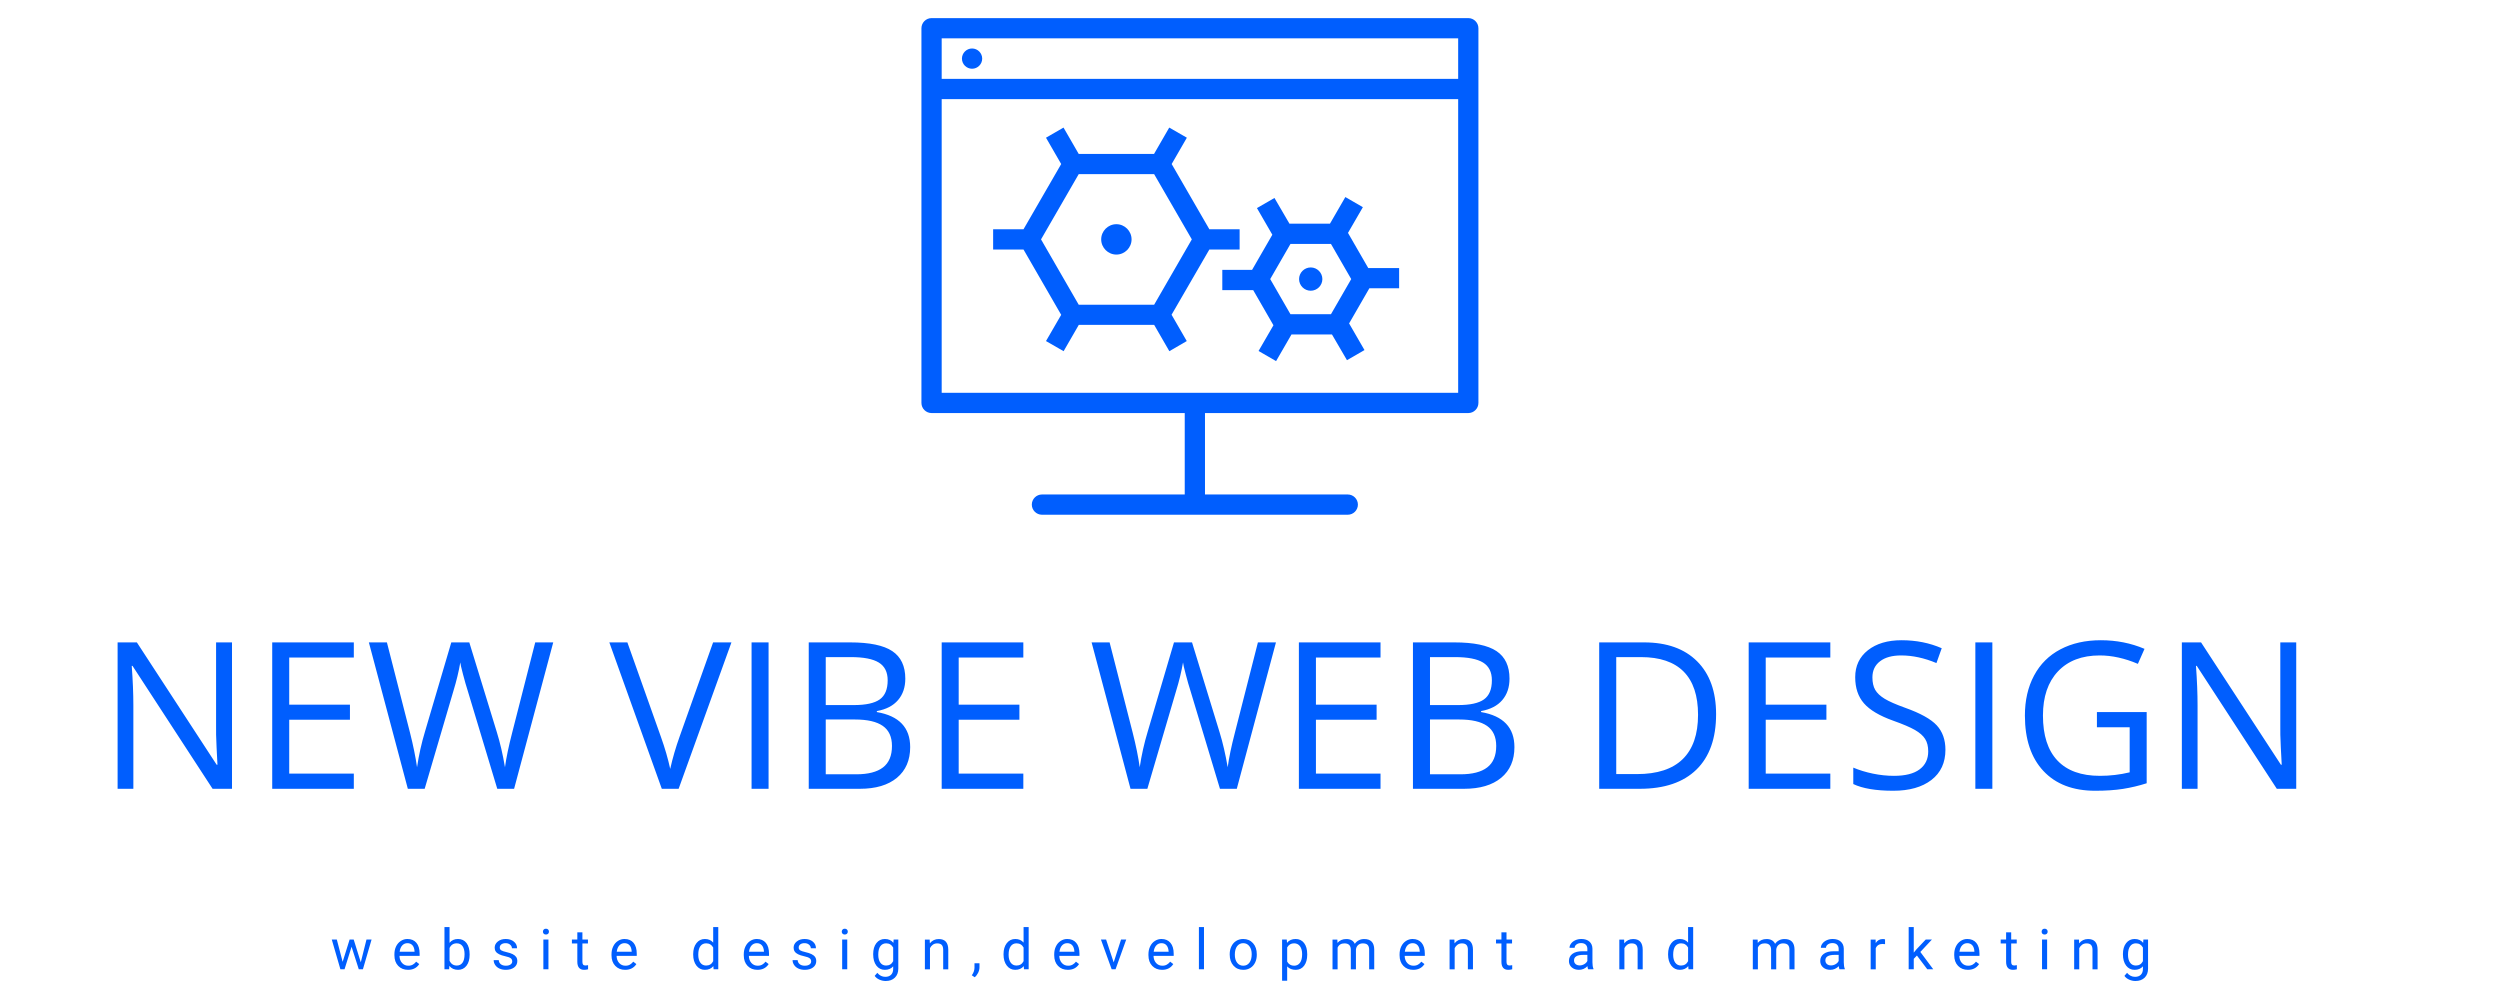 <?xml version="1.0" encoding="UTF-8" standalone="no"?>
<!DOCTYPE svg PUBLIC "-//W3C//DTD SVG 1.1//EN" "http://www.w3.org/Graphics/SVG/1.1/DTD/svg11.dtd">
<svg width="100%" height="100%" viewBox="0 0 1000 401" version="1.1" xmlns="http://www.w3.org/2000/svg" xmlns:xlink="http://www.w3.org/1999/xlink" xml:space="preserve" xmlns:serif="http://www.serif.com/" style="fill-rule:evenodd;clip-rule:evenodd;stroke-linejoin:round;stroke-miterlimit:2;">
    <g id="Artboard1" transform="matrix(1,0,0,1,-250,-549.655)">
        <rect x="250" y="549.655" width="1000" height="400.69" style="fill:none;"/>
        <clipPath id="_clip1">
            <rect x="250" y="549.655" width="1000" height="400.69"/>
        </clipPath>
        <g clip-path="url(#_clip1)">
            <g transform="matrix(1,0,0,1,0,0.655)">
                <g transform="matrix(1.667,0,0,1.667,-528.066,-538.416)">
                    <path d="M522.416,806.463L522.416,841.593L517.756,841.593L498.546,812.103L498.356,812.103C498.616,815.563 498.746,818.736 498.746,821.623L498.746,841.593L494.966,841.593L494.966,806.463L499.586,806.463L518.736,835.823L518.926,835.823C518.893,835.39 518.823,834 518.716,831.653C518.603,829.306 518.563,827.63 518.596,826.623L518.596,806.463L522.416,806.463ZM551.646,837.943L551.646,841.593L532.066,841.593L532.066,806.463L551.646,806.463L551.646,810.093L536.146,810.093L536.146,821.403L550.716,821.403L550.716,825.013L536.146,825.013L536.146,837.943L551.646,837.943ZM599.496,806.463L590.106,841.593L586.066,841.593L578.976,818.063C578.636,817.023 578.259,815.71 577.846,814.123C577.426,812.536 577.209,811.583 577.196,811.263C576.843,813.383 576.283,815.7 575.516,818.213L568.646,841.593L564.606,841.593L555.256,806.463L559.586,806.463L565.136,828.163C565.903,831.203 566.463,833.956 566.816,836.423C567.249,833.496 567.889,830.63 568.736,827.823L575.036,806.463L579.356,806.463L585.966,828.013C586.739,830.5 587.389,833.303 587.916,836.423C588.223,834.15 588.799,831.38 589.646,828.113L595.176,806.463L599.496,806.463ZM629.826,829.053L637.856,806.463L642.256,806.463L629.586,841.593L625.546,841.593L612.956,806.463L617.286,806.463L625.356,829.193C626.289,831.806 627.026,834.346 627.566,836.813C628.146,834.22 628.899,831.633 629.826,829.053M651.166,841.593L647.086,841.593L647.086,806.463L651.166,806.463L651.166,841.593ZM660.806,841.593L660.806,806.463L670.726,806.463C675.393,806.463 678.766,807.16 680.846,808.553C682.933,809.946 683.976,812.15 683.976,815.163C683.976,817.243 683.393,818.96 682.226,820.313C681.066,821.666 679.373,822.543 677.146,822.943L677.146,823.183C682.479,824.096 685.146,826.9 685.146,831.593C685.146,834.733 684.086,837.186 681.966,838.953C679.839,840.713 676.873,841.593 673.066,841.593L660.806,841.593ZM664.886,809.993L664.886,821.503L671.616,821.503C674.503,821.503 676.579,821.05 677.846,820.143C679.113,819.236 679.746,817.71 679.746,815.563C679.746,813.596 679.039,812.176 677.626,811.303C676.219,810.43 673.976,809.993 670.896,809.993L664.886,809.993ZM671.886,824.963L664.886,824.963L664.886,838.113L672.216,838.113C675.056,838.113 677.193,837.563 678.626,836.463C680.059,835.363 680.776,833.646 680.776,831.313C680.776,829.133 680.043,827.53 678.576,826.503C677.109,825.476 674.879,824.963 671.886,824.963M712.296,837.943L712.296,841.593L692.706,841.593L692.706,806.463L712.296,806.463L712.296,810.093L696.786,810.093L696.786,821.403L711.356,821.403L711.356,825.013L696.786,825.013L696.786,837.943L712.296,837.943ZM772.916,806.463L763.516,841.593L759.476,841.593L752.396,818.063C752.056,817.023 751.679,815.71 751.266,814.123C750.846,812.536 750.629,811.583 750.616,811.263C750.263,813.383 749.699,815.7 748.926,818.213L742.056,841.593L738.016,841.593L728.676,806.463L732.996,806.463L738.546,828.163C739.319,831.203 739.879,833.956 740.226,836.423C740.659,833.496 741.303,830.63 742.156,827.823L748.446,806.463L752.776,806.463L759.386,828.013C760.153,830.5 760.803,833.303 761.336,836.423C761.636,834.15 762.213,831.38 763.066,828.113L768.586,806.463L772.916,806.463ZM798.006,837.943L798.006,841.593L778.416,841.593L778.416,806.463L798.006,806.463L798.006,810.093L782.506,810.093L782.506,821.403L797.066,821.403L797.066,825.013L782.506,825.013L782.506,837.943L798.006,837.943ZM805.786,841.593L805.786,806.463L815.716,806.463C820.376,806.463 823.749,807.16 825.836,808.553C827.916,809.946 828.956,812.15 828.956,815.163C828.956,817.243 828.376,818.96 827.216,820.313C826.056,821.666 824.363,822.543 822.136,822.943L822.136,823.183C827.469,824.096 830.136,826.9 830.136,831.593C830.136,834.733 829.076,837.186 826.956,838.953C824.829,840.713 821.859,841.593 818.046,841.593L805.786,841.593ZM809.876,809.993L809.876,821.503L816.606,821.503C819.486,821.503 821.559,821.05 822.826,820.143C824.093,819.236 824.726,817.71 824.726,815.563C824.726,813.596 824.023,812.176 822.616,811.303C821.203,810.43 818.959,809.993 815.886,809.993L809.876,809.993ZM816.866,824.963L809.876,824.963L809.876,838.113L817.206,838.113C820.039,838.113 822.173,837.563 823.606,836.463C825.046,835.363 825.766,833.646 825.766,831.313C825.766,829.133 825.033,827.53 823.566,826.503C822.099,825.476 819.866,824.963 816.866,824.963M878.526,823.693C878.526,829.493 876.949,833.926 873.796,836.993C870.649,840.06 866.119,841.593 860.206,841.593L850.476,841.593L850.476,806.463L861.246,806.463C866.706,806.463 870.949,807.976 873.976,811.003C877.009,814.03 878.526,818.26 878.526,823.693M874.196,823.833C874.196,819.253 873.046,815.8 870.746,813.473C868.446,811.153 865.029,809.993 860.496,809.993L854.566,809.993L854.566,838.063L859.536,838.063C864.409,838.063 868.069,836.866 870.516,834.473C872.969,832.073 874.196,828.526 874.196,823.833M905.936,837.943L905.936,841.593L886.346,841.593L886.346,806.463L905.936,806.463L905.936,810.093L890.436,810.093L890.436,821.403L904.996,821.403L904.996,825.013L890.436,825.013L890.436,837.943L905.936,837.943ZM933.556,832.233C933.556,835.326 932.436,837.74 930.196,839.473C927.949,841.2 924.903,842.063 921.056,842.063C916.889,842.063 913.686,841.526 911.446,840.453L911.446,836.513C912.886,837.12 914.456,837.6 916.156,837.953C917.856,838.306 919.539,838.483 921.206,838.483C923.926,838.483 925.976,837.966 927.356,836.933C928.736,835.9 929.426,834.463 929.426,832.623C929.426,831.403 929.179,830.406 928.686,829.633C928.199,828.853 927.383,828.133 926.236,827.473C925.089,826.82 923.346,826.076 921.006,825.243C917.739,824.076 915.406,822.69 914.006,821.083C912.606,819.483 911.906,817.393 911.906,814.813C911.906,812.106 912.923,809.95 914.956,808.343C916.989,806.743 919.679,805.943 923.026,805.943C926.519,805.943 929.733,806.583 932.666,807.863L931.396,811.423C928.496,810.203 925.676,809.593 922.936,809.593C920.769,809.593 919.079,810.06 917.866,810.993C916.646,811.92 916.036,813.21 916.036,814.863C916.036,816.076 916.259,817.073 916.706,817.853C917.159,818.633 917.916,819.346 918.976,819.993C920.043,820.64 921.673,821.356 923.866,822.143C927.553,823.456 930.089,824.866 931.476,826.373C932.863,827.88 933.556,829.833 933.556,832.233M944.816,841.593L940.736,841.593L940.736,806.463L944.816,806.463L944.816,841.593ZM969.906,826.833L969.906,823.173L981.846,823.173L981.846,840.263C979.993,840.856 978.103,841.306 976.176,841.613C974.256,841.913 972.029,842.063 969.496,842.063C964.176,842.063 960.036,840.483 957.076,837.323C954.109,834.156 952.626,829.72 952.626,824.013C952.626,820.36 953.359,817.16 954.826,814.413C956.293,811.666 958.403,809.57 961.156,808.123C963.916,806.67 967.146,805.943 970.846,805.943C974.593,805.943 978.086,806.633 981.326,808.013L979.736,811.613C976.563,810.266 973.509,809.593 970.576,809.593C966.303,809.593 962.963,810.87 960.556,813.423C958.156,815.97 956.956,819.5 956.956,824.013C956.956,828.76 958.113,832.356 960.426,834.803C962.739,837.256 966.139,838.483 970.626,838.483C973.059,838.483 975.439,838.203 977.766,837.643L977.766,826.833L969.906,826.833ZM1017.73,806.463L1017.73,841.593L1013.07,841.593L993.866,812.103L993.676,812.103C993.929,815.563 994.056,818.736 994.056,821.623L994.056,841.593L990.286,841.593L990.286,806.463L994.896,806.463L1014.06,835.823L1014.25,835.823C1014.21,835.39 1014.14,834 1014.03,831.653C1013.92,829.306 1013.88,827.63 1013.91,826.623L1013.91,806.463L1017.73,806.463Z" style="fill:rgb(0,94,254);fill-rule:nonzero;"/>
                    <g transform="matrix(1,0,0,1,410.64,453.3)">
                        <rect x="66.197" y="343.548" width="579.277" height="57.63" style="fill:none;"/>
                    </g>
                    <path d="M551.616,877.763L553.316,883.223L554.686,877.763L555.906,877.763L553.826,884.903L552.836,884.903L551.106,879.493L549.416,884.903L548.426,884.903L546.356,877.763L547.566,877.763L548.966,883.113L550.636,877.763L551.616,877.763ZM564.656,885.033C563.689,885.033 562.903,884.716 562.296,884.083C561.689,883.45 561.386,882.6 561.386,881.533L561.386,881.313C561.386,880.6 561.519,879.966 561.786,879.413C562.059,878.853 562.439,878.416 562.926,878.103C563.413,877.79 563.939,877.633 564.506,877.633C565.433,877.633 566.153,877.94 566.666,878.553C567.179,879.16 567.436,880.033 567.436,881.173L567.436,881.683L562.606,881.683C562.619,882.39 562.826,882.96 563.226,883.393C563.619,883.826 564.119,884.043 564.726,884.043C565.153,884.043 565.516,883.953 565.816,883.773C566.116,883.6 566.379,883.366 566.606,883.073L567.346,883.653C566.746,884.573 565.849,885.033 564.656,885.033M564.506,878.633C564.013,878.633 563.599,878.813 563.266,879.173C562.933,879.533 562.726,880.036 562.646,880.683L566.216,880.683L566.216,880.593C566.183,879.973 566.016,879.49 565.716,879.143C565.416,878.803 565.013,878.633 564.506,878.633M579.436,881.313L579.436,881.413C579.436,882.506 579.186,883.383 578.686,884.043C578.179,884.703 577.506,885.033 576.666,885.033C575.766,885.033 575.069,884.716 574.576,884.083L574.516,884.903L573.396,884.903L573.396,874.773L574.616,874.773L574.616,878.553C575.103,877.94 575.779,877.633 576.646,877.633C577.513,877.633 578.196,877.96 578.696,878.613C579.189,879.273 579.436,880.173 579.436,881.313M578.216,881.273C578.216,880.446 578.056,879.806 577.736,879.353C577.409,878.9 576.946,878.673 576.346,878.673C575.539,878.673 574.963,879.046 574.616,879.793L574.616,882.883C574.989,883.63 575.569,884.003 576.356,884.003C576.943,884.003 577.399,883.776 577.726,883.323C578.053,882.87 578.216,882.186 578.216,881.273M589.656,883.013C589.656,882.68 589.533,882.423 589.286,882.243C589.039,882.063 588.606,881.906 587.986,881.773C587.366,881.64 586.876,881.48 586.516,881.293C586.149,881.113 585.879,880.893 585.706,880.633C585.533,880.38 585.446,880.076 585.446,879.723C585.446,879.136 585.693,878.643 586.186,878.243C586.686,877.836 587.319,877.633 588.086,877.633C588.899,877.633 589.556,877.843 590.056,878.263C590.563,878.676 590.816,879.21 590.816,879.863L589.586,879.863C589.586,879.53 589.443,879.243 589.156,879.003C588.876,878.756 588.519,878.633 588.086,878.633C587.646,878.633 587.299,878.73 587.046,878.923C586.793,879.116 586.666,879.37 586.666,879.683C586.666,879.976 586.783,880.2 587.016,880.353C587.249,880.5 587.673,880.643 588.286,880.783C588.893,880.916 589.386,881.08 589.766,881.273C590.139,881.46 590.419,881.686 590.606,881.953C590.786,882.22 590.876,882.543 590.876,882.923C590.876,883.563 590.623,884.076 590.116,884.463C589.603,884.843 588.939,885.033 588.126,885.033C587.553,885.033 587.046,884.933 586.606,884.733C586.166,884.533 585.823,884.25 585.576,883.883C585.329,883.523 585.206,883.13 585.206,882.703L586.426,882.703C586.446,883.116 586.609,883.443 586.916,883.683C587.223,883.923 587.626,884.043 588.126,884.043C588.586,884.043 588.956,883.95 589.236,883.763C589.516,883.576 589.656,883.326 589.656,883.013M598.346,877.763L598.346,884.903L597.126,884.903L597.126,877.763L598.346,877.763ZM597.026,875.873C597.026,875.673 597.086,875.506 597.206,875.373C597.326,875.233 597.506,875.163 597.746,875.163C597.979,875.163 598.159,875.233 598.286,875.373C598.406,875.506 598.466,875.673 598.466,875.873C598.466,876.073 598.406,876.236 598.286,876.363C598.159,876.496 597.979,876.563 597.746,876.563C597.506,876.563 597.326,876.496 597.206,876.363C597.086,876.236 597.026,876.073 597.026,875.873M605.276,876.033L606.496,876.033L606.496,877.763L607.826,877.763L607.826,878.713L606.496,878.713L606.496,883.133C606.496,883.42 606.553,883.636 606.666,883.783C606.786,883.923 606.989,883.993 607.276,883.993C607.416,883.993 607.609,883.966 607.856,883.913L607.856,884.903C607.536,884.99 607.223,885.033 606.916,885.033C606.376,885.033 605.966,884.87 605.686,884.543C605.413,884.21 605.276,883.74 605.276,883.133L605.276,878.713L603.976,878.713L603.976,877.763L605.276,877.763L605.276,876.033ZM616.746,885.033C615.779,885.033 614.993,884.716 614.386,884.083C613.779,883.45 613.476,882.6 613.476,881.533L613.476,881.313C613.476,880.6 613.613,879.966 613.886,879.413C614.153,878.853 614.529,878.416 615.016,878.103C615.503,877.79 616.029,877.633 616.596,877.633C617.529,877.633 618.253,877.94 618.766,878.553C619.279,879.16 619.536,880.033 619.536,881.173L619.536,881.683L614.696,881.683C614.716,882.39 614.923,882.96 615.316,883.393C615.709,883.826 616.209,884.043 616.816,884.043C617.249,884.043 617.616,883.953 617.916,883.773C618.209,883.6 618.469,883.366 618.696,883.073L619.446,883.653C618.846,884.573 617.946,885.033 616.746,885.033M616.596,878.633C616.103,878.633 615.689,878.813 615.356,879.173C615.023,879.533 614.816,880.036 614.736,880.683L618.316,880.683L618.316,880.593C618.283,879.973 618.116,879.49 617.816,879.143C617.516,878.803 617.109,878.633 616.596,878.633M633.076,881.363L633.076,881.273C633.076,880.18 633.336,879.3 633.856,878.633C634.369,877.966 635.046,877.633 635.886,877.633C636.726,877.633 637.389,877.92 637.876,878.493L637.876,874.773L639.096,874.773L639.096,884.903L637.976,884.903L637.916,884.143C637.429,884.736 636.749,885.033 635.876,885.033C635.049,885.033 634.376,884.696 633.856,884.023C633.336,883.343 633.076,882.456 633.076,881.363M634.296,881.413C634.296,882.22 634.463,882.853 634.796,883.313C635.129,883.773 635.589,884.003 636.176,884.003C636.956,884.003 637.523,883.653 637.876,882.953L637.876,879.683C637.509,879.01 636.949,878.673 636.196,878.673C635.596,878.673 635.129,878.903 634.796,879.363C634.463,879.823 634.296,880.506 634.296,881.413M648.496,885.033C647.523,885.033 646.733,884.716 646.126,884.083C645.519,883.45 645.216,882.6 645.216,881.533L645.216,881.313C645.216,880.6 645.353,879.966 645.626,879.413C645.899,878.853 646.276,878.416 646.756,878.103C647.243,877.79 647.769,877.633 648.336,877.633C649.269,877.633 649.993,877.94 650.506,878.553C651.019,879.16 651.276,880.033 651.276,881.173L651.276,881.683L646.436,881.683C646.456,882.39 646.663,882.96 647.056,883.393C647.449,883.826 647.949,884.043 648.556,884.043C648.989,884.043 649.356,883.953 649.656,883.773C649.956,883.6 650.216,883.366 650.436,883.073L651.186,883.653C650.586,884.573 649.689,885.033 648.496,885.033M648.336,878.633C647.849,878.633 647.436,878.813 647.096,879.173C646.763,879.533 646.556,880.036 646.476,880.683L650.056,880.683L650.056,880.593C650.023,879.973 649.856,879.49 649.556,879.143C649.256,878.803 648.849,878.633 648.336,878.633M661.386,883.013C661.386,882.68 661.259,882.423 661.006,882.243C660.759,882.063 660.329,881.906 659.716,881.773C659.096,881.64 658.603,881.48 658.236,881.293C657.876,881.113 657.609,880.893 657.436,880.633C657.263,880.38 657.176,880.076 657.176,879.723C657.176,879.136 657.423,878.643 657.916,878.243C658.409,877.836 659.043,877.633 659.816,877.633C660.623,877.633 661.279,877.843 661.786,878.263C662.286,878.676 662.536,879.21 662.536,879.863L661.306,879.863C661.306,879.53 661.166,879.243 660.886,879.003C660.599,878.756 660.243,878.633 659.816,878.633C659.369,878.633 659.019,878.73 658.766,878.923C658.519,879.116 658.396,879.37 658.396,879.683C658.396,879.976 658.513,880.2 658.746,880.353C658.979,880.5 659.399,880.643 660.006,880.783C660.619,880.916 661.113,881.08 661.486,881.273C661.866,881.46 662.146,881.686 662.326,881.953C662.513,882.22 662.606,882.543 662.606,882.923C662.606,883.563 662.349,884.076 661.836,884.463C661.329,884.843 660.669,885.033 659.856,885.033C659.283,885.033 658.776,884.933 658.336,884.733C657.896,884.533 657.553,884.25 657.306,883.883C657.053,883.523 656.926,883.13 656.926,882.703L658.146,882.703C658.173,883.116 658.339,883.443 658.646,883.683C658.946,883.923 659.349,884.043 659.856,884.043C660.316,884.043 660.686,883.95 660.966,883.763C661.246,883.576 661.386,883.326 661.386,883.013M670.046,877.763L670.046,884.903L668.826,884.903L668.826,877.763L670.046,877.763ZM668.726,875.873C668.726,875.673 668.789,875.506 668.916,875.373C669.036,875.233 669.213,875.163 669.446,875.163C669.686,875.163 669.866,875.233 669.986,875.373C670.113,875.506 670.176,875.673 670.176,875.873C670.176,876.073 670.113,876.236 669.986,876.363C669.866,876.496 669.686,876.563 669.446,876.563C669.213,876.563 669.036,876.496 668.916,876.363C668.789,876.236 668.726,876.073 668.726,875.873M676.266,881.273C676.266,880.16 676.523,879.276 677.036,878.623C677.549,877.963 678.229,877.633 679.076,877.633C679.949,877.633 680.629,877.94 681.116,878.553L681.176,877.763L682.296,877.763L682.296,884.733C682.296,885.653 682.019,886.38 681.466,886.913C680.919,887.446 680.186,887.713 679.266,887.713C678.753,887.713 678.249,887.603 677.756,887.383C677.263,887.163 676.886,886.863 676.626,886.483L677.256,885.753C677.783,886.393 678.423,886.713 679.176,886.713C679.769,886.713 680.233,886.546 680.566,886.213C680.899,885.88 681.066,885.41 681.066,884.803L681.066,884.193C680.579,884.753 679.913,885.033 679.066,885.033C678.233,885.033 677.556,884.696 677.036,884.023C676.523,883.35 676.266,882.433 676.266,881.273M677.486,881.413C677.486,882.22 677.653,882.853 677.986,883.313C678.313,883.773 678.773,884.003 679.366,884.003C680.139,884.003 680.706,883.653 681.066,882.953L681.066,879.693C680.693,879.013 680.133,878.673 679.386,878.673C678.793,878.673 678.326,878.903 677.986,879.363C677.653,879.823 677.486,880.506 677.486,881.413M688.676,877.773L689.826,877.773L689.866,878.673C690.413,877.986 691.126,877.643 692.006,877.643C693.513,877.643 694.273,878.493 694.286,880.193L694.286,884.913L693.066,884.913L693.066,880.193C693.059,879.68 692.943,879.3 692.716,879.053C692.483,878.806 692.123,878.683 691.636,878.683C691.236,878.683 690.889,878.786 690.596,878.993C690.296,879.206 690.063,879.483 689.896,879.823L689.896,884.913L688.676,884.913L688.676,877.773ZM700.626,886.813L699.936,886.343C700.349,885.763 700.563,885.17 700.576,884.563L700.576,883.463L701.776,883.463L701.776,884.413C701.776,884.86 701.666,885.306 701.446,885.753C701.226,886.193 700.953,886.546 700.626,886.813M707.546,881.363L707.546,881.273C707.546,880.18 707.806,879.3 708.326,878.633C708.846,877.966 709.526,877.633 710.366,877.633C711.199,877.633 711.863,877.92 712.356,878.493L712.356,874.773L713.576,874.773L713.576,884.903L712.456,884.903L712.396,884.143C711.903,884.736 711.223,885.033 710.356,885.033C709.529,885.033 708.856,884.696 708.336,884.023C707.809,883.343 707.546,882.456 707.546,881.363M708.766,881.413C708.766,882.22 708.936,882.853 709.276,883.313C709.609,883.773 710.069,884.003 710.656,884.003C711.429,884.003 711.996,883.653 712.356,882.953L712.356,879.683C711.989,879.01 711.426,878.673 710.666,878.673C710.073,878.673 709.609,878.903 709.276,879.363C708.936,879.823 708.766,880.506 708.766,881.413M722.976,885.033C722.009,885.033 721.223,884.716 720.616,884.083C720.009,883.45 719.706,882.6 719.706,881.533L719.706,881.313C719.706,880.6 719.843,879.966 720.116,879.413C720.383,878.853 720.759,878.416 721.246,878.103C721.733,877.79 722.259,877.633 722.826,877.633C723.753,877.633 724.473,877.94 724.986,878.553C725.506,879.16 725.766,880.033 725.766,881.173L725.766,881.683L720.926,881.683C720.946,882.39 721.153,882.96 721.546,883.393C721.939,883.826 722.439,884.043 723.046,884.043C723.479,884.043 723.843,883.953 724.136,883.773C724.436,883.6 724.699,883.366 724.926,883.073L725.666,883.653C725.073,884.573 724.176,885.033 722.976,885.033M722.826,878.633C722.333,878.633 721.919,878.813 721.586,879.173C721.253,879.533 721.046,880.036 720.966,880.683L724.546,880.683L724.546,880.593C724.506,879.973 724.336,879.49 724.036,879.143C723.743,878.803 723.339,878.633 722.826,878.633M732.156,877.763L733.976,883.243L735.746,877.763L736.986,877.763L734.426,884.903L733.496,884.903L730.916,877.763L732.156,877.763ZM745.586,885.033C744.619,885.033 743.833,884.716 743.226,884.083C742.619,883.45 742.316,882.6 742.316,881.533L742.316,881.313C742.316,880.6 742.453,879.966 742.726,879.413C742.993,878.853 743.369,878.416 743.856,878.103C744.343,877.79 744.869,877.633 745.436,877.633C746.363,877.633 747.083,877.94 747.596,878.553C748.116,879.16 748.376,880.033 748.376,881.173L748.376,881.683L743.536,881.683C743.556,882.39 743.763,882.96 744.156,883.393C744.549,883.826 745.049,884.043 745.656,884.043C746.083,884.043 746.446,883.953 746.746,883.773C747.046,883.6 747.309,883.366 747.536,883.073L748.276,883.653C747.683,884.573 746.786,885.033 745.586,885.033M745.436,878.633C744.943,878.633 744.529,878.813 744.196,879.173C743.863,879.533 743.656,880.036 743.576,880.683L747.156,880.683L747.156,880.593C747.116,879.973 746.946,879.49 746.646,879.143C746.353,878.803 745.949,878.633 745.436,878.633M755.646,874.773L755.646,884.903L754.426,884.903L754.426,874.773L755.646,874.773ZM761.816,881.353L761.816,881.273C761.816,880.573 761.956,879.943 762.236,879.383C762.509,878.823 762.889,878.393 763.376,878.093C763.869,877.786 764.429,877.633 765.056,877.633C766.029,877.633 766.816,877.97 767.416,878.643C768.016,879.316 768.316,880.213 768.316,881.333L768.316,881.413C768.316,882.106 768.183,882.73 767.916,883.283C767.649,883.836 767.269,884.266 766.776,884.573C766.283,884.88 765.716,885.033 765.076,885.033C764.103,885.033 763.316,884.696 762.716,884.023C762.116,883.35 761.816,882.46 761.816,881.353M763.046,881.413C763.046,882.206 763.229,882.843 763.596,883.323C763.963,883.803 764.456,884.043 765.076,884.043C765.696,884.043 766.186,883.8 766.546,883.313C766.913,882.826 767.096,882.146 767.096,881.273C767.096,880.486 766.909,879.85 766.536,879.363C766.169,878.876 765.676,878.633 765.056,878.633C764.456,878.633 763.969,878.873 763.596,879.353C763.229,879.833 763.046,880.52 763.046,881.413M780.416,881.303L780.416,881.413C780.416,882.5 780.169,883.376 779.676,884.043C779.176,884.703 778.503,885.033 777.656,885.033C776.789,885.033 776.106,884.76 775.606,884.213L775.606,887.653L774.386,887.653L774.386,877.763L775.506,877.763L775.566,878.553C776.059,877.94 776.749,877.633 777.636,877.633C778.489,877.633 779.166,877.956 779.666,878.603C780.166,879.25 780.416,880.15 780.416,881.303M779.196,881.273C779.196,880.473 779.026,879.84 778.686,879.373C778.339,878.906 777.866,878.673 777.266,878.673C776.533,878.673 775.979,879 775.606,879.653L775.606,883.063C775.973,883.716 776.533,884.043 777.286,884.043C777.866,884.043 778.329,883.81 778.676,883.343C779.023,882.876 779.196,882.186 779.196,881.273M786.486,877.773L787.646,877.773L787.676,878.563C788.203,877.95 788.909,877.643 789.796,877.643C790.796,877.643 791.476,878.026 791.836,878.793C792.069,878.446 792.376,878.17 792.756,877.963C793.143,877.75 793.593,877.643 794.106,877.643C795.673,877.643 796.469,878.473 796.496,880.133L796.496,884.913L795.276,884.913L795.276,880.203C795.276,879.696 795.159,879.316 794.926,879.063C794.693,878.81 794.303,878.683 793.756,878.683C793.303,878.683 792.926,878.816 792.626,879.083C792.326,879.356 792.153,879.72 792.106,880.173L792.106,884.913L790.876,884.913L790.876,880.233C790.876,879.2 790.369,878.683 789.356,878.683C788.556,878.683 788.006,879.023 787.706,879.703L787.706,884.913L786.486,884.913L786.486,877.773ZM805.846,885.033C804.879,885.033 804.093,884.716 803.486,884.083C802.879,883.45 802.576,882.6 802.576,881.533L802.576,881.313C802.576,880.6 802.713,879.966 802.986,879.413C803.253,878.853 803.629,878.416 804.116,878.103C804.603,877.79 805.129,877.633 805.696,877.633C806.623,877.633 807.346,877.94 807.866,878.553C808.379,879.16 808.636,880.033 808.636,881.173L808.636,881.683L803.796,881.683C803.816,882.39 804.023,882.96 804.416,883.393C804.809,883.826 805.309,884.043 805.916,884.043C806.349,884.043 806.716,883.953 807.016,883.773C807.309,883.6 807.569,883.366 807.796,883.073L808.546,883.653C807.946,884.573 807.046,885.033 805.846,885.033M805.696,878.633C805.203,878.633 804.789,878.813 804.456,879.173C804.123,879.533 803.916,880.036 803.836,880.683L807.416,880.683L807.416,880.593C807.383,879.973 807.216,879.49 806.916,879.143C806.616,878.803 806.209,878.633 805.696,878.633M814.576,877.773L815.726,877.773L815.766,878.673C816.313,877.986 817.026,877.643 817.906,877.643C819.413,877.643 820.173,878.493 820.186,880.193L820.186,884.913L818.966,884.913L818.966,880.193C818.966,879.68 818.849,879.3 818.616,879.053C818.383,878.806 818.023,878.683 817.536,878.683C817.143,878.683 816.796,878.786 816.496,878.993C816.196,879.206 815.963,879.483 815.796,879.823L815.796,884.913L814.576,884.913L814.576,877.773ZM827.016,876.033L828.236,876.033L828.236,877.763L829.566,877.763L829.566,878.713L828.236,878.713L828.236,883.133C828.236,883.42 828.296,883.636 828.416,883.783C828.536,883.923 828.736,883.993 829.016,883.993C829.163,883.993 829.359,883.966 829.606,883.913L829.606,884.903C829.279,884.99 828.966,885.033 828.666,885.033C828.119,885.033 827.706,884.87 827.426,884.543C827.153,884.21 827.016,883.74 827.016,883.133L827.016,878.713L825.716,878.713L825.716,877.763L827.016,877.763L827.016,876.033ZM849.106,884.903L847.826,884.903C847.753,884.763 847.696,884.513 847.656,884.153C847.089,884.74 846.409,885.033 845.616,885.033C844.916,885.033 844.339,884.836 843.886,884.443C843.439,884.043 843.216,883.536 843.216,882.923C843.216,882.183 843.496,881.606 844.056,881.193C844.623,880.78 845.419,880.573 846.446,880.573L847.636,880.573L847.636,880.013C847.636,879.586 847.506,879.246 847.246,878.993C846.993,878.74 846.619,878.613 846.126,878.613C845.686,878.613 845.319,878.723 845.026,878.943C844.733,879.163 844.586,879.43 844.586,879.743L843.356,879.743C843.356,879.39 843.483,879.046 843.736,878.713C843.989,878.38 844.333,878.116 844.766,877.923C845.199,877.73 845.676,877.633 846.196,877.633C847.016,877.633 847.659,877.84 848.126,878.253C848.593,878.66 848.836,879.226 848.856,879.953L848.856,883.233C848.856,883.886 848.939,884.41 849.106,884.803L849.106,884.903ZM845.796,883.973C846.183,883.973 846.546,883.873 846.886,883.673C847.233,883.48 847.483,883.223 847.636,882.903L847.636,881.443L846.676,881.443C845.183,881.443 844.436,881.88 844.436,882.753C844.436,883.133 844.563,883.433 844.816,883.653C845.069,883.866 845.396,883.973 845.796,883.973M855.306,877.773L856.456,877.773L856.496,878.673C857.043,877.986 857.756,877.643 858.636,877.643C860.143,877.643 860.903,878.493 860.916,880.193L860.916,884.913L859.696,884.913L859.696,880.193C859.696,879.68 859.579,879.3 859.346,879.053C859.113,878.806 858.753,878.683 858.266,878.683C857.873,878.683 857.526,878.786 857.226,878.993C856.926,879.206 856.693,879.483 856.526,879.823L856.526,884.913L855.306,884.913L855.306,877.773ZM867.006,881.363L867.006,881.273C867.006,880.18 867.266,879.3 867.786,878.633C868.299,877.966 868.976,877.633 869.816,877.633C870.656,877.633 871.319,877.92 871.806,878.493L871.806,874.773L873.026,874.773L873.026,884.903L871.906,884.903L871.846,884.143C871.359,884.736 870.679,885.033 869.806,885.033C868.979,885.033 868.306,884.696 867.786,884.023C867.266,883.343 867.006,882.456 867.006,881.363M868.226,881.413C868.226,882.22 868.393,882.853 868.726,883.313C869.059,883.773 869.519,884.003 870.106,884.003C870.886,884.003 871.453,883.653 871.806,882.953L871.806,879.683C871.439,879.01 870.879,878.673 870.126,878.673C869.526,878.673 869.059,878.903 868.726,879.363C868.393,879.823 868.226,880.506 868.226,881.413M887.336,877.773L888.496,877.773L888.526,878.563C889.046,877.95 889.753,877.643 890.646,877.643C891.639,877.643 892.319,878.026 892.686,878.793C892.919,878.446 893.226,878.17 893.606,877.963C893.986,877.75 894.436,877.643 894.956,877.643C896.523,877.643 897.319,878.473 897.346,880.133L897.346,884.913L896.126,884.913L896.126,880.203C896.126,879.696 896.009,879.316 895.776,879.063C895.543,878.81 895.149,878.683 894.596,878.683C894.149,878.683 893.776,878.816 893.476,879.083C893.176,879.356 893.003,879.72 892.956,880.173L892.956,884.913L891.726,884.913L891.726,880.233C891.726,879.2 891.216,878.683 890.196,878.683C889.396,878.683 888.849,879.023 888.556,879.703L888.556,884.913L887.336,884.913L887.336,877.773ZM909.416,884.903L908.136,884.903C908.063,884.763 908.003,884.513 907.956,884.153C907.389,884.74 906.713,885.033 905.926,885.033C905.226,885.033 904.649,884.836 904.196,884.443C903.743,884.043 903.516,883.536 903.516,882.923C903.516,882.183 903.799,881.606 904.366,881.193C904.933,880.78 905.729,880.573 906.756,880.573L907.936,880.573L907.936,880.013C907.936,879.586 907.809,879.246 907.556,878.993C907.303,878.74 906.926,878.613 906.426,878.613C905.993,878.613 905.629,878.723 905.336,878.943C905.043,879.163 904.896,879.43 904.896,879.743L903.666,879.743C903.666,879.39 903.793,879.046 904.046,878.713C904.299,878.38 904.643,878.116 905.076,877.923C905.509,877.73 905.986,877.633 906.506,877.633C907.326,877.633 907.969,877.84 908.436,878.253C908.903,878.66 909.146,879.226 909.166,879.953L909.166,883.233C909.166,883.886 909.249,884.41 909.416,884.803L909.416,884.903ZM906.106,883.973C906.486,883.973 906.849,883.873 907.196,883.673C907.536,883.48 907.783,883.223 907.936,882.903L907.936,881.443L906.986,881.443C905.493,881.443 904.746,881.88 904.746,882.753C904.746,883.133 904.873,883.433 905.126,883.653C905.379,883.866 905.706,883.973 906.106,883.973M919.066,877.733L919.066,878.873C918.879,878.84 918.679,878.823 918.466,878.823C917.666,878.823 917.123,879.163 916.836,879.843L916.836,884.913L915.616,884.913L915.616,877.773L916.806,877.773L916.826,878.603C917.226,877.963 917.793,877.643 918.526,877.643C918.759,877.643 918.939,877.673 919.066,877.733M929.206,884.903L926.716,881.603L925.956,882.393L925.956,884.903L924.736,884.903L924.736,874.773L925.956,874.773L925.956,880.903L926.606,880.113L928.826,877.763L930.316,877.763L927.536,880.743L930.636,884.903L929.206,884.903ZM938.946,885.033C937.979,885.033 937.193,884.716 936.586,884.083C935.973,883.45 935.666,882.6 935.666,881.533L935.666,881.313C935.666,880.6 935.803,879.966 936.076,879.413C936.349,878.853 936.729,878.416 937.216,878.103C937.696,877.79 938.223,877.633 938.796,877.633C939.723,877.633 940.443,877.94 940.956,878.553C941.469,879.16 941.726,880.033 941.726,881.173L941.726,881.683L936.896,881.683C936.909,882.39 937.113,882.96 937.506,883.393C937.899,883.826 938.399,884.043 939.006,884.043C939.439,884.043 939.806,883.953 940.106,883.773C940.406,883.6 940.666,883.366 940.886,883.073L941.636,883.653C941.036,884.573 940.139,885.033 938.946,885.033M938.796,878.633C938.303,878.633 937.889,878.813 937.556,879.173C937.216,879.533 937.006,880.036 936.926,880.683L940.506,880.683L940.506,880.593C940.473,879.973 940.306,879.49 940.006,879.143C939.706,878.803 939.303,878.633 938.796,878.633M948.116,876.033L949.336,876.033L949.336,877.763L950.666,877.763L950.666,878.713L949.336,878.713L949.336,883.133C949.336,883.42 949.396,883.636 949.516,883.783C949.629,883.923 949.829,883.993 950.116,883.993C950.256,883.993 950.449,883.966 950.696,883.913L950.696,884.903C950.376,884.99 950.066,885.033 949.766,885.033C949.219,885.033 948.806,884.87 948.526,884.543C948.253,884.21 948.116,883.74 948.116,883.133L948.116,878.713L946.816,878.713L946.816,877.763L948.116,877.763L948.116,876.033ZM957.956,877.763L957.956,884.903L956.736,884.903L956.736,877.763L957.956,877.763ZM956.636,875.873C956.636,875.673 956.696,875.506 956.816,875.373C956.936,875.233 957.116,875.163 957.356,875.163C957.596,875.163 957.776,875.233 957.896,875.373C958.023,875.506 958.086,875.673 958.086,875.873C958.086,876.073 958.023,876.236 957.896,876.363C957.776,876.496 957.596,876.563 957.356,876.563C957.116,876.563 956.936,876.496 956.816,876.363C956.696,876.236 956.636,876.073 956.636,875.873M964.446,877.773L965.606,877.773L965.646,878.673C966.193,877.986 966.906,877.643 967.786,877.643C969.293,877.643 970.053,878.493 970.066,880.193L970.066,884.913L968.846,884.913L968.846,880.193C968.839,879.68 968.719,879.3 968.486,879.053C968.259,878.806 967.903,878.683 967.416,878.683C967.016,878.683 966.666,878.786 966.366,878.993C966.066,879.206 965.833,879.483 965.666,879.823L965.666,884.913L964.446,884.913L964.446,877.773ZM976.146,881.273C976.146,880.16 976.403,879.276 976.916,878.623C977.429,877.963 978.109,877.633 978.956,877.633C979.829,877.633 980.509,877.94 980.996,878.553L981.056,877.763L982.176,877.763L982.176,884.733C982.176,885.653 981.903,886.38 981.356,886.913C980.803,887.446 980.066,887.713 979.146,887.713C978.633,887.713 978.129,887.603 977.636,887.383C977.143,887.163 976.766,886.863 976.506,886.483L977.136,885.753C977.663,886.393 978.303,886.713 979.056,886.713C979.649,886.713 980.113,886.546 980.446,886.213C980.779,885.88 980.946,885.41 980.946,884.803L980.946,884.193C980.459,884.753 979.793,885.033 978.946,885.033C978.113,885.033 977.436,884.696 976.916,884.023C976.403,883.35 976.146,882.433 976.146,881.273M977.366,881.413C977.366,882.22 977.533,882.853 977.866,883.313C978.193,883.773 978.656,884.003 979.256,884.003C980.023,884.003 980.586,883.653 980.946,882.953L980.946,879.693C980.573,879.013 980.013,878.673 979.266,878.673C978.673,878.673 978.209,878.903 977.876,879.363C977.536,879.823 977.366,880.506 977.366,881.413" style="fill:rgb(0,94,254);fill-rule:nonzero;"/>
                    <g transform="matrix(1,0,0,1,417.22,508.43)">
                        <rect x="118.034" y="364.453" width="475.604" height="15.82" style="fill:none;"/>
                    </g>
                    <path d="M819.066,656.664L690.276,656.664C688.943,656.664 687.846,657.761 687.846,659.094L687.846,749.004C687.846,750.337 688.943,751.434 690.276,751.434L751.026,751.434L751.026,770.971L716.763,770.971C715.43,770.971 714.333,772.068 714.333,773.401C714.333,774.734 715.43,775.831 716.763,775.831L790.149,775.831C791.482,775.831 792.579,774.734 792.579,773.401C792.579,772.068 791.482,770.971 790.149,770.971L755.886,770.971L755.886,751.434L819.066,751.434C820.399,751.434 821.496,750.337 821.496,749.004L821.496,659.094C821.496,657.761 820.399,656.664 819.066,656.664M816.636,661.524L816.636,671.244L692.706,671.244L692.706,661.524L816.636,661.524ZM692.706,746.574L692.706,676.104L816.636,676.104L816.636,746.574L692.706,746.574Z" style="fill:rgb(0,94,254);fill-rule:nonzero;"/>
                    <path d="M699.996,663.954C698.663,663.954 697.566,665.051 697.566,666.384C697.566,667.717 698.663,668.814 699.996,668.814C701.329,668.814 702.426,667.717 702.426,666.384C702.426,665.051 701.329,663.954 699.996,663.954M790.198,708.204L793.77,702.032L789.566,699.602L785.872,705.992L776.152,705.992L772.556,699.821L768.352,702.251L772.046,708.641L767.186,717.074L760.041,717.074L760.041,721.934L767.453,721.934L772.313,730.366L768.741,736.538L772.945,738.968L776.638,732.578L786.358,732.578L789.955,738.748L794.159,736.318L790.465,729.928L795.325,721.496L802.469,721.496L802.469,716.636L795.059,716.636L790.198,708.204ZM786.115,727.717L776.395,727.717L771.535,719.285L776.395,710.853L786.115,710.853L790.975,719.285L786.115,727.717Z" style="fill:rgb(0,94,254);fill-rule:nonzero;"/>
                    <path d="M781.256,716.492C779.723,716.492 778.461,717.753 778.461,719.286C778.461,720.82 779.723,722.081 781.256,722.081C782.789,722.081 784.051,720.819 784.051,719.286C784.051,717.753 782.789,716.491 781.256,716.491M734.624,706.115C732.624,706.115 730.979,707.76 730.979,709.76C730.979,711.76 732.624,713.405 734.624,713.405C736.624,713.405 738.269,711.76 738.269,709.76C738.269,707.76 736.624,706.115 734.624,706.115" style="fill:rgb(0,94,254);fill-rule:nonzero;"/>
                    <path d="M764.196,712.19L764.196,707.33L756.931,707.33L747.891,691.68L751.536,685.363L747.308,682.933L743.663,689.251L725.583,689.251L721.939,682.933L717.735,685.363L721.38,691.681L712.34,707.331L705.05,707.331L705.05,712.191L712.34,712.191L721.38,727.864L717.735,734.158L721.963,736.588L725.608,730.27L743.688,730.27L747.332,736.588L751.512,734.158L747.867,727.84L756.931,712.19L764.196,712.19ZM743.687,725.433L725.584,725.433L716.544,709.76L725.584,694.11L743.687,694.11L752.727,709.76L743.687,725.433Z" style="fill:rgb(0,94,254);fill-rule:nonzero;"/>
                </g>
                <rect x="250" y="549.655" width="1000" height="400.69" style="fill:none;fill-rule:nonzero;"/>
            </g>
        </g>
    </g>
</svg>
